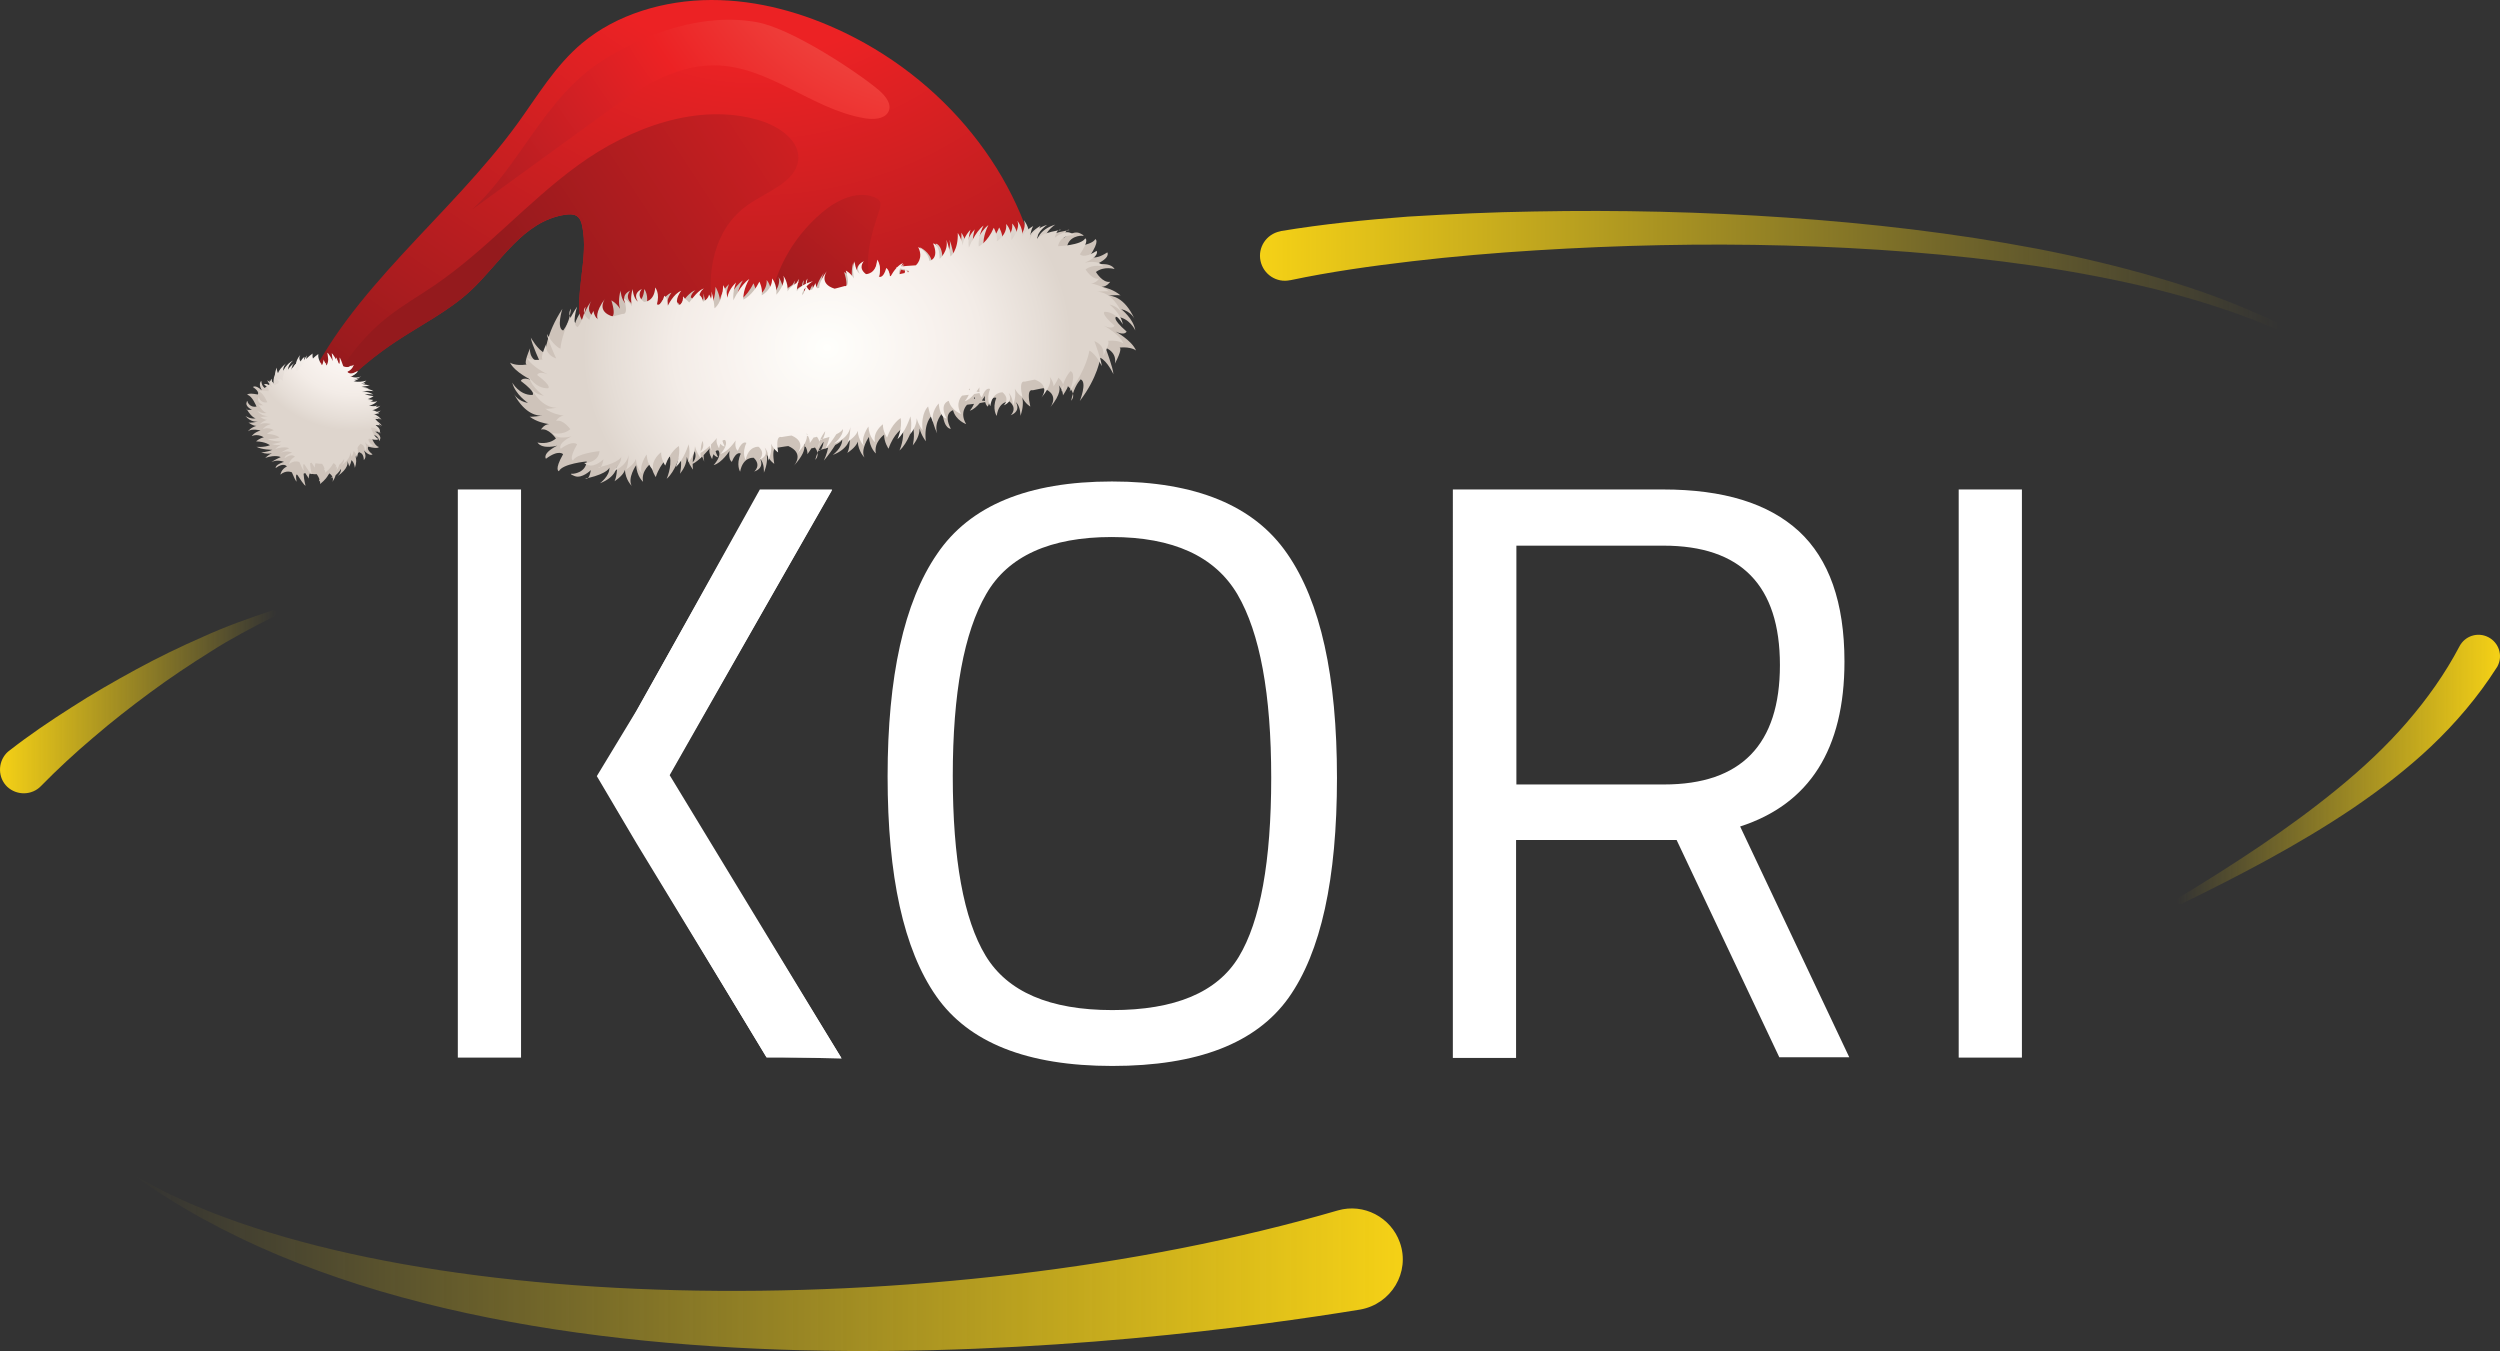 <?xml version="1.0" encoding="UTF-8"?>
<svg id="Calque_2" data-name="Calque 2" xmlns="http://www.w3.org/2000/svg" xmlns:xlink="http://www.w3.org/1999/xlink" viewBox="0 0 700.76 378.69">
  <rect x="0" y="0" width="700.76" height="378.69" fill="#333333" stroke="none"/>
  <defs>
    <style>
      .cls-1 {
        fill: url(#radial-gradient-39);
      }

      .cls-2 {
        fill: url(#linear-gradient-2);
      }

      .cls-3 {
        fill: url(#radial-gradient-7);
      }

      .cls-4 {
        fill: url(#radial-gradient-34);
      }

      .cls-5 {
        fill: url(#radial-gradient-10);
      }

      .cls-6 {
        fill: #fff;
      }

      .cls-7 {
        fill: url(#radial-gradient-31);
      }

      .cls-8 {
        fill: url(#Dégradé_sans_nom_8-2);
      }

      .cls-9 {
        fill: url(#radial-gradient-28);
      }

      .cls-10 {
        fill: url(#radial-gradient-16);
      }

      .cls-11 {
        fill: url(#radial-gradient-20);
      }

      .cls-12 {
        fill: url(#radial-gradient-21);
      }

      .cls-13 {
        fill: url(#radial-gradient-8);
      }

      .cls-14 {
        fill: url(#radial-gradient-5);
      }

      .cls-15 {
        fill: url(#radial-gradient-4);
      }

      .cls-16 {
        fill: url(#radial-gradient-40);
      }

      .cls-17 {
        fill: url(#radial-gradient-32);
      }

      .cls-18 {
        fill: url(#radial-gradient-25);
      }

      .cls-19 {
        fill: url(#radial-gradient-26);
      }

      .cls-20 {
        fill: url(#radial-gradient-22);
      }

      .cls-21 {
        fill: url(#radial-gradient-6);
      }

      .cls-22 {
        fill: url(#radial-gradient-19);
      }

      .cls-23 {
        fill: url(#radial-gradient-12);
      }

      .cls-24 {
        fill: url(#radial-gradient-35);
      }

      .cls-25 {
        fill: url(#radial-gradient);
      }

      .cls-26 {
        fill: url(#radial-gradient-27);
      }

      .cls-27 {
        fill: url(#radial-gradient-13);
      }

      .cls-28 {
        fill: url(#Dégradé_sans_nom_8-3);
      }

      .cls-29 {
        fill: url(#radial-gradient-30);
      }

      .cls-30 {
        fill: url(#radial-gradient-24);
      }

      .cls-31 {
        fill: url(#radial-gradient-15);
      }

      .cls-32 {
        fill: url(#radial-gradient-2);
      }

      .cls-33 {
        fill: url(#radial-gradient-38);
      }

      .cls-34 {
        fill: url(#Dégradé_sans_nom_8);
      }

      .cls-35 {
        fill: url(#radial-gradient-3);
      }

      .cls-36 {
        fill: url(#radial-gradient-17);
      }

      .cls-37 {
        fill: url(#Dégradé_sans_nom_8-4);
      }

      .cls-38 {
        fill: url(#radial-gradient-33);
      }

      .cls-39 {
        fill: url(#radial-gradient-14);
      }

      .cls-40 {
        fill: url(#radial-gradient-37);
      }

      .cls-41 {
        fill: url(#linear-gradient);
      }

      .cls-42 {
        fill: url(#radial-gradient-29);
      }

      .cls-43 {
        fill: url(#radial-gradient-23);
      }

      .cls-44 {
        fill: url(#radial-gradient-36);
      }

      .cls-45 {
        fill: url(#radial-gradient-11);
      }

      .cls-46 {
        fill: url(#radial-gradient-18);
      }

      .cls-47 {
        fill: url(#radial-gradient-9);
      }
    </style>
    <linearGradient id="Dégradé_sans_nom_8" data-name="Dégradé sans nom 8" x1="393.21" y1="-52.01" x2="37.37" y2="-52.01" gradientTransform="translate(0 406)" gradientUnits="userSpaceOnUse">
      <stop offset="0" stop-color="#f5d116"/>
      <stop offset=".91" stop-color="#f5d116" stop-opacity=".09"/>
      <stop offset="1" stop-color="#f5d116" stop-opacity="0"/>
    </linearGradient>
    <linearGradient id="Dégradé_sans_nom_8-2" data-name="Dégradé sans nom 8" x1="353.19" y1="-330.33" x2="638.89" y2="-330.33" xlink:href="#Dégradé_sans_nom_8"/>
    <linearGradient id="Dégradé_sans_nom_8-3" data-name="Dégradé sans nom 8" x1="700.76" y1="-190.33" x2="610.17" y2="-190.33" xlink:href="#Dégradé_sans_nom_8"/>
    <linearGradient id="Dégradé_sans_nom_8-4" data-name="Dégradé sans nom 8" x1="0" y1="-209.29" x2="77.43" y2="-209.29" xlink:href="#Dégradé_sans_nom_8"/>
    <radialGradient id="radial-gradient" cx="140.83" cy="-31.9" fx="140.83" fy="-31.9" r="177.4" gradientTransform="translate(55.32 -66.18) rotate(22.68) scale(1.09 1.02) skewX(-4.86)" gradientUnits="userSpaceOnUse">
      <stop offset=".29" stop-color="#ec2224"/>
      <stop offset="1" stop-color="#941a1d"/>
    </radialGradient>
    <linearGradient id="linear-gradient" x1="253.58" y1="-52.46" x2="219.29" y2="78.89" gradientTransform="translate(53.71 -66.09) rotate(25.2)" gradientUnits="userSpaceOnUse">
      <stop offset=".29" stop-color="#ec2224"/>
      <stop offset="1" stop-color="#941a1d"/>
    </linearGradient>
    <linearGradient id="linear-gradient-2" x1="261.24" y1="-53.22" x2="163.98" y2="104.07" xlink:href="#linear-gradient"/>
    <radialGradient id="radial-gradient-2" cx="-1007.94" cy="873.49" fx="-1007.94" fy="873.49" r="31.5" gradientTransform="translate(-288.99 1395.55) rotate(154.3) scale(1.1 1.02) skewX(4.4)" gradientUnits="userSpaceOnUse">
      <stop offset="0" stop-color="#fffffc"/>
      <stop offset=".36" stop-color="#f8f2ee"/>
      <stop offset=".52" stop-color="#f2ece7"/>
      <stop offset=".74" stop-color="#e4dcd6"/>
      <stop offset="1" stop-color="#cec3ba"/>
    </radialGradient>
    <radialGradient id="radial-gradient-3" cx="-1007.95" cy="873.5" fx="-1007.95" fy="873.5" r="31.5" xlink:href="#radial-gradient-2"/>
    <radialGradient id="radial-gradient-4" cx="-1007.93" cy="873.48" fx="-1007.93" fy="873.48" r="31.51" xlink:href="#radial-gradient-2"/>
    <radialGradient id="radial-gradient-5" cx="-1007.95" cy="873.49" fx="-1007.95" fy="873.49" r="31.5" xlink:href="#radial-gradient-2"/>
    <radialGradient id="radial-gradient-6" cx="-1007.94" cy="873.32" fx="-1007.94" fy="873.32" r="31.57" xlink:href="#radial-gradient-2"/>
    <radialGradient id="radial-gradient-7" cx="-1007.89" cy="873.47" fx="-1007.89" fy="873.47" r="31.5" xlink:href="#radial-gradient-2"/>
    <radialGradient id="radial-gradient-8" cx="-1007.95" cy="873.5" fx="-1007.95" fy="873.5" r="31.5" xlink:href="#radial-gradient-2"/>
    <radialGradient id="radial-gradient-9" cx="-1007.89" cy="873.49" fx="-1007.89" fy="873.49" r="31.49" xlink:href="#radial-gradient-2"/>
    <radialGradient id="radial-gradient-10" cx="219.07" cy="11.09" fx="219.07" fy="11.09" r="38.68" gradientTransform="translate(55.32 -66.18) rotate(22.68) scale(1.09 1.02) skewX(-4.86)" xlink:href="#radial-gradient-2"/>
    <radialGradient id="radial-gradient-11" cx="-1007.94" cy="873.49" fx="-1007.94" fy="873.49" r="31.5" xlink:href="#radial-gradient-2"/>
    <radialGradient id="radial-gradient-12" cx="-1007.94" cy="873.5" fx="-1007.94" fy="873.5" r="31.5" xlink:href="#radial-gradient-2"/>
    <radialGradient id="radial-gradient-13" cx="-1007.95" cy="873.48" fx="-1007.95" fy="873.48" r="31.51" xlink:href="#radial-gradient-2"/>
    <radialGradient id="radial-gradient-14" cx="-1060.22" cy="889.21" fx="-1060.22" fy="889.21" r=".68" gradientTransform="translate(-294.49 1384.82) rotate(154.3) scale(1.1 1) skewX(4.34)" gradientUnits="userSpaceOnUse">
      <stop offset="0" stop-color="#fffffc"/>
      <stop offset=".43" stop-color="#f8f2ee"/>
      <stop offset=".63" stop-color="#f3ece7"/>
      <stop offset=".89" stop-color="#e5ddd6"/>
      <stop offset="1" stop-color="#ded5cd"/>
    </radialGradient>
    <radialGradient id="radial-gradient-15" cx="-1083.14" cy="907.78" fx="-1083.14" fy="907.78" r=".04" xlink:href="#radial-gradient-14"/>
    <radialGradient id="radial-gradient-16" cx="-1054.22" cy="889.21" fx="-1054.22" fy="889.21" r=".02" xlink:href="#radial-gradient-14"/>
    <radialGradient id="radial-gradient-17" cx="-1080.14" cy="929.26" fx="-1080.14" fy="929.26" r=".24" xlink:href="#radial-gradient-14"/>
    <radialGradient id="radial-gradient-18" cx="-1023.39" cy="947.15" fx="-1023.39" fy="947.15" r=".02" xlink:href="#radial-gradient-14"/>
    <radialGradient id="radial-gradient-19" cx="-970.6" cy="967.01" fx="-970.6" fy="967.01" r=".02" xlink:href="#radial-gradient-14"/>
    <radialGradient id="radial-gradient-20" cx="-964.61" cy="966.62" fx="-964.61" fy="966.62" r=".68" xlink:href="#radial-gradient-14"/>
    <radialGradient id="radial-gradient-21" cx="-942.98" cy="946.57" fx="-942.98" fy="946.57" r=".04" xlink:href="#radial-gradient-14"/>
    <radialGradient id="radial-gradient-22" cx="214.23" cy="81.3" fx="214.23" fy="81.3" r="61.49" gradientTransform="translate(55.32 -66.18) rotate(22.68) scale(1.09 1.02) skewX(-4.86)" xlink:href="#radial-gradient-14"/>
    <radialGradient id="radial-gradient-23" cx="-947.4" cy="925.32" fx="-947.4" fy="925.32" r=".24" xlink:href="#radial-gradient-14"/>
    <radialGradient id="radial-gradient-24" cx="-998.77" cy="904.37" fx="-998.77" fy="904.37" r=".68" xlink:href="#radial-gradient-14"/>
    <radialGradient id="radial-gradient-25" cx="-992.77" cy="904.69" fx="-992.77" fy="904.69" r=".02" xlink:href="#radial-gradient-14"/>
    <radialGradient id="radial-gradient-26" cx="103.88" cy="127.64" fx="103.88" fy="127.64" r="29.76" gradientTransform="translate(55.32 -66.18) rotate(22.68) scale(1.09 1.02) skewX(-4.86)" xlink:href="#radial-gradient-2"/>
    <radialGradient id="radial-gradient-27" cx="103.88" cy="127.62" fx="103.88" fy="127.62" r="29.77" gradientTransform="translate(55.32 -66.18) rotate(22.68) scale(1.09 1.02) skewX(-4.86)" xlink:href="#radial-gradient-2"/>
    <radialGradient id="radial-gradient-28" cx="103.88" cy="127.6" fx="103.88" fy="127.6" r="29.79" gradientTransform="translate(55.32 -66.18) rotate(22.68) scale(1.09 1.02) skewX(-4.86)" xlink:href="#radial-gradient-2"/>
    <radialGradient id="radial-gradient-29" cx="103.88" cy="127.63" fx="103.88" fy="127.63" r="29.77" gradientTransform="translate(55.32 -66.18) rotate(22.68) scale(1.09 1.02) skewX(-4.86)" xlink:href="#radial-gradient-2"/>
    <radialGradient id="radial-gradient-30" cx="103.88" cy="127.63" fx="103.88" fy="127.63" r="29.77" gradientTransform="translate(55.32 -66.18) rotate(22.68) scale(1.09 1.02) skewX(-4.86)" xlink:href="#radial-gradient-2"/>
    <radialGradient id="radial-gradient-31" cx="103.88" cy="127.63" fx="103.88" fy="127.63" r="29.77" gradientTransform="translate(55.32 -66.18) rotate(22.68) scale(1.09 1.02) skewX(-4.86)" xlink:href="#radial-gradient-2"/>
    <radialGradient id="radial-gradient-32" cx="103.88" cy="127.63" fx="103.88" fy="127.63" r="29.76" gradientTransform="translate(55.32 -66.18) rotate(22.68) scale(1.09 1.02) skewX(-4.86)" xlink:href="#radial-gradient-2"/>
    <radialGradient id="radial-gradient-33" cx="104.64" cy="127.97" fx="104.64" fy="127.97" r="27.07" gradientTransform="translate(55.32 -66.18) rotate(22.68) scale(1.09 1.02) skewX(-4.86)" xlink:href="#radial-gradient-14"/>
    <radialGradient id="radial-gradient-34" cx="104.64" cy="127.98" fx="104.64" fy="127.98" r="27.06" gradientTransform="translate(55.32 -66.18) rotate(22.68) scale(1.09 1.02) skewX(-4.86)" xlink:href="#radial-gradient-14"/>
    <radialGradient id="radial-gradient-35" cx="104.67" cy="127.95" fx="104.67" fy="127.95" r="27.07" gradientTransform="translate(55.32 -66.18) rotate(22.68) scale(1.09 1.02) skewX(-4.86)" xlink:href="#radial-gradient-14"/>
    <radialGradient id="radial-gradient-36" cx="104.64" cy="127.97" fx="104.64" fy="127.97" r="27.06" gradientTransform="translate(55.32 -66.18) rotate(22.68) scale(1.09 1.02) skewX(-4.86)" xlink:href="#radial-gradient-14"/>
    <radialGradient id="radial-gradient-37" cx="104.64" cy="127.97" fx="104.64" fy="127.97" r="27.07" gradientTransform="translate(55.32 -66.18) rotate(22.68) scale(1.09 1.02) skewX(-4.86)" xlink:href="#radial-gradient-14"/>
    <radialGradient id="radial-gradient-38" cx="104.64" cy="127.97" fx="104.64" fy="127.97" r="27.07" gradientTransform="translate(55.32 -66.18) rotate(22.68) scale(1.09 1.02) skewX(-4.86)" xlink:href="#radial-gradient-14"/>
    <radialGradient id="radial-gradient-39" cx="104.65" cy="127.96" fx="104.65" fy="127.96" r="27.07" gradientTransform="translate(55.32 -66.18) rotate(22.68) scale(1.09 1.02) skewX(-4.86)" xlink:href="#radial-gradient-14"/>
    <radialGradient id="radial-gradient-40" cx="189.07" cy="-46.81" fx="189.07" fy="-46.81" r="204.26" gradientTransform="translate(55.32 -66.18) rotate(22.68) scale(1.09 1.02) skewX(-4.86)" gradientUnits="userSpaceOnUse">
      <stop offset="0" stop-color="#f27263"/>
      <stop offset=".42" stop-color="#ec2224"/>
      <stop offset=".54" stop-color="#d22024"/>
      <stop offset=".75" stop-color="#a71c20"/>
      <stop offset=".86" stop-color="#9b1e1f"/>
      <stop offset="1" stop-color="#86231f"/>
    </radialGradient>
  </defs>
  <g id="Calque_1-2" data-name="Calque 1">
    <g id="Couleur_-_Fond_Blanc" data-name="Couleur - Fond Blanc">
      <g id="Illustration_8" data-name="Illustration 8">
        <polygon class="cls-6" points="187.71 217.28 233.24 137.2 212.99 137.2 172.24 210.44 172.51 226.09 214.88 296.45 235.76 296.45 187.71 217.28"/>
        <rect class="cls-6" x="128.33" y="137.2" width="17.72" height="159.25"/>
        <polygon class="cls-6" points="233.24 137.38 213.17 137.38 178.36 199.28 167.29 217.55 178.45 236.44 214.79 296.18 235.94 296.72 187.35 217.55 233.24 137.38"/>
        <path class="cls-6" d="M374.76,218c0,28.43-4.5,48.94-13.59,61.72-9.09,12.69-25.46,19.07-49.39,19.07s-40.31-6.57-49.39-19.61c-9.09-13.05-13.59-33.56-13.59-61.54s4.59-48.85,13.86-62.35c9.18-13.59,25.55-20.33,49.03-20.33s39.86,6.75,49.12,20.24c9.36,13.5,13.95,34.37,13.95,62.8m-107.69-.45c0,23.3,3.06,40.13,9.18,50.29s17.99,15.29,35.54,15.29,29.42-4.95,35.45-14.93c6.03-9.99,9.09-26.72,9.09-50.2s-3.15-40.58-9.45-51.37c-6.3-10.71-18.08-16.1-35.27-16.1s-29.06,5.31-35.18,16.01c-6.21,10.71-9.36,27.71-9.36,51.01"/>
        <path class="cls-6" d="M424.96,235.54v61h-17.72V137.2h58.93c16.91,0,29.51,3.87,38.06,11.7,8.46,7.83,12.78,19.97,12.78,36.53,0,24.56-9.81,39.95-29.24,46.24l30.59,64.69h-19.61l-28.79-60.91h-44.98v.09Zm41.48-15.65c21.59,0,32.48-11.16,32.48-33.47s-10.89-33.47-32.66-33.47h-41.21v66.94h41.39Z"/>
        <rect class="cls-6" x="549.03" y="137.2" width="17.72" height="159.25"/>
      </g>
      <g>
        <path class="cls-34" d="M37.37,329.29c68.2,40.31,225.46,42.65,337.66,9.99,7.2-2.07,14.85,1.89,17.36,9h0c2.97,8.37-2.43,17.27-11.16,18.8-56.77,9.27-245.53,33.74-343.86-37.79Z"/>
        <path class="cls-8" d="M637.74,92.13c-10.71-4.59-21.86-8.1-33.2-10.98-11.34-2.79-22.76-4.95-34.37-6.66-23.12-3.33-46.42-5.04-69.73-5.67-23.3-.63-46.69-.09-69.91,1.35-11.61,.72-23.21,1.71-34.73,3.06-11.52,1.35-23.03,2.97-34.1,5.31h-.09c-3.78,.81-7.47-1.62-8.28-5.4-.81-3.78,1.62-7.47,5.4-8.28,.09,0,.18,0,.27-.09,11.97-1.98,23.75-3.15,35.63-4.05,11.88-.72,23.66-1.26,35.45-1.44,23.66-.45,47.23,.09,70.72,1.71,23.48,1.62,46.96,4.32,70.18,8.73,11.61,2.25,23.12,4.95,34.37,8.28,11.34,3.33,22.4,7.38,33.02,12.51,.45,.18,.63,.72,.45,1.17s-.63,.63-1.08,.45Z"/>
        <path class="cls-28" d="M610.57,251.74c15.56-9.45,30.86-19.34,44.8-30.77,6.93-5.67,13.5-11.79,19.25-18.44,5.76-6.66,10.8-13.77,14.76-21.32h0c1.53-2.97,5.13-4.14,8.1-2.61,2.97,1.53,4.14,5.13,2.61,8.1-.09,.18-.18,.36-.27,.45-5.22,8.19-11.52,15.56-18.35,22.04-6.84,6.48-14.31,12.15-21.95,17.36-15.38,10.35-31.67,18.8-48.04,26.81-.45,.18-.99,0-1.17-.36-.27-.54-.09-.99,.27-1.26Z"/>
        <path class="cls-37" d="M76.96,172.74c-6.12,3.06-12.15,6.21-17.9,9.9-5.76,3.6-11.43,7.38-16.91,11.43s-10.8,8.19-15.92,12.6c-5.13,4.32-10.17,9-14.67,13.59l-.09,.09c-2.52,2.61-6.75,2.7-9.45,.18-2.61-2.52-2.7-6.75-.18-9.45,.18-.18,.45-.45,.72-.63,5.76-4.5,11.52-8.37,17.45-12.15,5.85-3.78,11.97-7.29,18.08-10.62s12.42-6.39,18.8-9.18c6.3-2.88,12.87-5.22,19.43-7.38,.45-.18,.99,.09,1.08,.54,.09,.45-.09,.9-.45,1.08h0Z"/>
      </g>
      <g>
        <path class="cls-25" d="M290.69,81.77l1.51,.43c-4.1-30.46-25.34-58.48-55.32-72.98C225.37,3.65,212.5-.03,199.36,0c-13.14,.03-26.55,4-36.21,12.1-7.52,6.31-12.39,14.66-18,22.4-18.91,26.1-47.51,46.84-60.2,75.78-1.86,4.24-3.33,9.07-1.33,13.22,6.77-10.77,16.1-20.26,27.17-27.64,7.1-4.73,14.96-8.64,21.1-14.35,8.46-7.86,14.64-19.58,26.61-21.33,1.04-.15,2.19-.2,3.07,.31,1.01,.59,1.39,1.73,1.61,2.79,1.97,9.34-2.47,19.19-.13,28.46,2.45,9.7,12.12,16.87,22.69,19.84,10.57,2.97,21.98,2.41,33.04,1.34,24.66-2.38,50.21-7.66,69.11-22.24,3-2.31,5.81-6.68,2.8-8.91Z"/>
        <path class="cls-41" d="M247.57,87.05c-.19-2.17-1.65-4.04-2.62-6.02-3.36-6.85-.91-14.81,1.51-22.03,.3-.88,.58-1.88,.08-2.68-.33-.52-.93-.84-1.54-1.08-4.95-1.9-10.61,.96-14.56,4.31-8.56,7.24-13.97,17.4-14.86,27.88l1.2-2.23c-.98,4.51,2.38,9.13,6.99,11.04,4.61,1.92,10.1,1.51,14.92-.04,4.56-1.47,9.26-4.83,8.88-9.15Z"/>
        <path class="cls-2" d="M209.63,57.43c5.36-3.76,13.28-6.34,14.1-12.38,.73-5.38-5.12-9.59-10.82-11.31-17.28-5.21-36.52,2.15-50.83,12.53-14.31,10.39-25.7,23.78-40.36,33.76-4.34,2.96-8.95,5.6-13.05,8.83-9.2,7.26-15.18,16.87-19.78,27.16,6.05-7.7,13.46-14.54,21.9-20.16,7.1-4.73,14.96-8.64,21.1-14.35,8.46-7.86,14.64-19.58,26.61-21.33,1.04-.15,2.19-.2,3.07,.31,1.01,.59,1.39,1.73,1.61,2.79,1.97,9.34-2.47,19.19-.13,28.46,2.45,9.7,12.12,16.87,22.69,19.84,7.38,2.07,15.17,2.42,22.97,2.08-2.91-8.74-7.01-17.19-8.77-26.18-2.1-10.75,.04-23.28,9.69-30.05Z"/>
        <g>
          <g>
            <path class="cls-32" d="M300.76,110.35c-.19,.59-.37,1.24-.51,1.97,0,0,.79-.76,.51-1.97Z"/>
            <path class="cls-35" d="M314.07,82.79s.06,.05,.09,.08c0,0,.03-.04-.09-.08Z"/>
            <path class="cls-15" d="M294.32,114.28s-.03,.04-.05,.06c0,0,.02-.02,.05-.06Z"/>
            <path class="cls-14" d="M299.01,64.62c.25-.04,.5-.09,.77-.13,0,0-.33-.28-.77,.13Z"/>
            <path class="cls-21" d="M231.08,76.28s.03-.04,.04-.06c0,0-.02,.02-.04,.06Z"/>
            <path class="cls-3" d="M165.82,84.22s.03-.04,.04-.06c0,0-.02,.02-.04,.06Z"/>
            <path class="cls-13" d="M159.69,88.53c.15-.6,.28-1.26,.37-2,0,0-.73,.8-.37,2Z"/>
            <path class="cls-47" d="M148.44,116.79s-.07-.05-.1-.07c0,0-.02,.04,.1,.07Z"/>
            <path class="cls-5" d="M150.65,124.04c1.42,2.07,5.55,.87,5.55,.87-4.4,2.24-3.17,3.68-3.17,3.68,3.61-2.69,4.81-1.28,4.81-1.28-2.58,4.53-1.18,4.77-1.18,4.77,1.02-2.12,7.78-2.74,7.78-2.74-.26,3.24-3.82,3.46-3.82,3.46,0,0-1.62-.2,.44,.64,2.06,.83,4.56-1.67,4.56-1.67-.22,1.3-.53,1.94-.81,2.24,5.71-1.37,6.01-2.95,6.01-2.95,.13,2.36-2.66,4.41-2.66,4.41,4.49-1.71,4.82-4.63,4.85-5.11-.11,3.74-.78,4.55-.78,4.55,2.08-1.41,2.75-2.52,2.93-3.21,.19,2.86,1.91,4.48,1.91,4.48-1.25-2.17,1.24-5.77,1.24-5.77,.21,3.19,1.95,4.64,1.95,4.64-.68-3.15,2.32-5.28,2.32-5.28-.09,2.04,1.23,3.95,1.23,3.95,1.47-4.36,3.97-5.76,3.97-5.76,.57,2.99-.91,6.25-.91,6.25,2.36-1.98,3.78-6.75,3.78-6.75,.64,2.73-.06,5.33-.06,5.33,1.56-1.89,1.91-3.62,1.93-4.74,.19,.83,.53,1.59,.86,2.21-.07,.04-.12,.07-.12,.07,.04,0,.09-.02,.14-.03,.44,.81,.85,1.33,.85,1.33-.07-.58-.09-1.1-.1-1.6,.87-.43,1.83-1.24,2.67-2.05,.35,.93,.61,1.42,.61,1.42-.19-.64-.24-1.25-.21-1.82,1.01-1.03,1.75-1.95,1.75-1.95-.52,1.25,.64,3.04,.64,3.04,.11-.58,.25-1.02,.4-1.36,.62,.87,1.25,.82,1.25,.82-.33-.63-.54-1.18-.68-1.67,.43-.37,.81-.2,.81-.2,1.06,1.62-1.37,4.11-1.37,4.11,2.27-.55,4.46-3.96,4.46-3.96-.36,2.44,.65,3.05,.65,3.05,1.33-3.26,2.52-2.31,2.52-2.31-1.42,3.09-.19,5.06-.19,5.06,.81-4.28,3.8-3.9,3.8-3.9,2.27,2.15,.14,3.88,.14,3.88,3.15-1.12,1.64-3.59,1.64-3.59,1.27,1.12,1.08,3.89,1.08,3.89,.46-1.1,.7-2.07,.81-2.91,.12-.87,.08-1.58,0-2.16,.85,1.82,2.1,2.59,2.1,2.59-.93-5.41,.91-4.53,.91-4.53,1.7-.3,3.02-.45,3.02-.45,4.45,1.96,1.93,5.09,1.54,5.53,2.57-2.76,3.04-4.49,2.98-5.46,.09,.05,.22,.12,.39,.2,.59,1.22,.45,2.02,.45,2.02,.54-.74,.89-1.27,1.13-1.66,.34-.03,.67-.11,.99-.23,.43,.56,.64,1.06,.71,1.5,.09-.22,.17-.43,.26-.64,.13,.05,.39,.08,.67-.22-.21,.05-.41,.1-.64,.15,.45-1,.91-1.73,1.29-2.25,.1-.09,.15-.14,.15-.14-.22,1.3-.53,1.94-.81,2.24,.78-.19,1.47-.38,2.06-.57-.3,1.69-1.19,3.59-1.19,3.59,1.31-1.54,2.35-3.01,3.19-4.37,1.82-.88,1.95-1.6,1.95-1.6,.13,2.36-2.66,4.41-2.66,4.41,4.49-1.71,4.82-4.63,4.85-5.11-.11,3.74-.78,4.55-.78,4.55,2.08-1.41,2.75-2.52,2.93-3.21,.19,2.86,1.91,4.48,1.91,4.48-1.25-2.17,1.24-5.77,1.24-5.77,.21,3.19,1.95,4.64,1.95,4.64-.68-3.15,2.32-5.28,2.32-5.28-.09,2.04,1.23,3.95,1.23,3.95,1.47-4.36,3.97-5.76,3.97-5.76,.57,2.99-.91,6.25-.91,6.25,2.36-1.98,3.78-6.75,3.78-6.75,.64,2.73-.06,5.33-.06,5.33,1.56-1.89,1.91-3.62,1.93-4.74,.45,1.94,1.74,3.57,1.74,3.57-.6-5.19,1.58-7.07,1.58-7.07,.68,3.15,1.59,4.84,1.59,4.84-.97-3.21,1.52-5.71,1.52-5.71,.44,4.61,2.31,4.45,2.31,4.45-2.31-4.45,.63-5.21,.63-5.21,.75,2.89,3.68,3.9,3.68,3.9-2.01-3.29,.24-5.43,.24-5.43,.09-.01,.16-.02,.25-.03,0,.01,.02,.03,.02,.03,0-.01,0-.02,0-.04,.63-.07,1.2-.14,1.69-.21-.42,1.04-1.19,1.92-1.19,1.92,1.05-.31,2.04-1.24,2.8-2.14,.72-.11,1.2-.2,1.52-.28,.23,.98,.73,1.27,.73,1.27,1.14-3.32,2.39-2.43,2.39-2.43-1.25,3.15,.11,5.05,.11,5.05,.57-4.31,3.57-4.07,3.57-4.07,2.39,2.04,.36,3.87,.36,3.87,3.08-1.26,1.43-3.66,1.43-3.66,1.33,1.06,1.3,3.83,1.3,3.83,.39-1.12,.58-2.1,.64-2.94,.07-.88,0-1.59-.13-2.15,.95,1.78,2.25,2.49,2.25,2.49-1.24-5.35,.65-4.56,.65-4.56,1.69-.38,3-.59,3-.59,4.56,1.75,2.22,4.99,1.86,5.45,3.29-3.93,2.78-5.76,2.42-6.35,1.34,1.69,1.21,2.93,1.21,2.93,1.11-1.71,1.38-2.36,1.39-2.6,.88,.78,1.27,1.49,1.41,2.09,.91-2.81,2.18-4,2.18-4,1.89,.79-.25,6.07-.25,6.07,5.11-6.71,5.75-12.12,5.75-12.12,2,.96,3.67,4.61,3.67,4.61-.04-1.68-2.22-7.43-2.22-7.43,3.5,1.5,2.63,4.48,2.63,4.48,1.86-3.59,1.66-4.39,1.32-4.52,3.26-.3,4.61,.82,4.61,.82-1.19-2.83-5.74-5.31-5.74-5.31,2.65,1.27,3.1,0,3.1,0-4.4-3.83-2.9-4.13-2.9-4.13,3.66,.15,5.34,3.81,5.34,3.81-.54-3.36-3.97-5.96-3.97-5.96,2.73,.6,3.72,2.68,3.72,2.68-2.78-6.07-6.33-6.5-7.46-6.46,2.56-.21,3.34-.14,3.57-.07-1.8-1.55-4.13-2.19-5.27-2.42,1.42,.02,2.37-1.39,2.37-1.39-2.15,.4-4-2.75-4-2.75,2.3-1.75,5.23-.82,5.23-.82-1.27-2.15-5.47-1.2-5.47-1.2,4.56-1.98,3.43-3.48,3.43-3.48-3.8,2.47-4.89,.99-4.89,.99,2.91-4.37,1.53-4.7,1.53-4.7-1.17,2.06-7.96,2.27-7.96,2.27,.5-3.22,4.06-3.23,4.06-3.23,0,0,1.6,.29-.39-.67-1.99-.95-4.67,1.4-4.67,1.4,.32-1.29,.67-1.9,.97-2.19-5.8,1.03-6.21,2.59-6.21,2.59,.04-2.36,2.98-4.25,2.98-4.25-4.6,1.44-5.15,4.33-5.21,4.82,.39-3.73,1.11-4.5,1.11-4.5-2.18,1.29-2.93,2.35-3.16,3.03,.02-2.87-1.57-4.59-1.57-4.59,1.08,2.25-1.66,5.69-1.66,5.69,.03-3.2-1.6-4.75-1.6-4.75,.44,3.19-2.71,5.13-2.71,5.13,.24-2.03-.93-4.02-.93-4.02-1.79,4.26-4.39,5.51-4.39,5.51-.34-3.02,1.37-6.18,1.37-6.18-2.49,1.84-4.27,6.51-4.27,6.51-.44-2.77,.45-5.32,.45-5.32-1.7,1.8-2.17,3.5-2.28,4.62-.3-1.96-1.47-3.67-1.47-3.67,.21,5.22-2.1,6.96-2.1,6.96-.44-3.19-1.23-4.93-1.23-4.93,.73,3.27-1.94,5.61-1.94,5.61-.1-4.63-1.97-4.58-1.97-4.58,1.97,4.58-1.01,5.17-1.01,5.17-.53-2.93-3.38-4.12-3.38-4.12,1.76,3.41-.64,5.41-.64,5.41-2.17,.12-3.53,.23-4.38,.33,.31-.59,.63-1.01,.63-1.01-.61,.22-1.17,.65-1.68,1.17-.5,.11-.36,.18-.36,.18,.06,0,.11,.02,.16,.03-.77,.84-1.38,1.83-1.72,2.44-.11,.03-.22,.06-.33,.09-.11-2.01-1.02-2.46-1.02-2.46-.9,3.38-2.2,2.56-2.2,2.56,1.01-3.21-.48-5.03-.48-5.03-.25,4.33-3.27,4.27-3.27,4.27-2.54-1.89-.65-3.84-.65-3.84-2.98,1.44-1.15,3.74-1.15,3.74-1.41-.97-1.58-3.74-1.58-3.74-.31,1.14-.42,2.13-.43,2.97,0,.88,.12,1.58,.29,2.14-1.08-1.71-2.43-2.35-2.43-2.35,1.63,5.26-.31,4.59-.31,4.59-1.65,.48-2.95,.76-2.95,.76-4.69-1.47-2.58-4.85-2.26-5.32-1.76,2.42-2.26,4.03-2.29,5.06-.21,.04-.41,.07-.6,.11-.5-.93-.48-1.55-.48-1.55-.48,.87-.78,1.47-.95,1.88-.31,.09-.59,.18-.85,.26-.43-.43-.7-.83-.86-1.2,.88-.93,1.88-1.5,1.88-1.5-.7,.18-1.31,.41-1.84,.65,.09-.44,.17-.91,.23-1.41,0,0-.55,.6-.47,1.53-1.36,.67-2.19,1.49-2.69,2.2,.04-.81,.2-1.68,.36-2.37,.18-.35,.29-.47,.29-.47-.07,.04-.14,.08-.21,.12,.14-.57,.27-.96,.27-.96-.28,.42-.54,.84-.78,1.25-1.71,1.01-2.36,1.88-2.6,2.48,.19-2.87-1.3-4.66-1.3-4.66,.95,2.3-1.99,5.61-1.99,5.61,.21-3.2-1.32-4.82-1.32-4.82,.26,3.21-3,5-3,5,.35-2.02-.7-4.06-.7-4.06-2.03,4.18-4.7,5.31-4.7,5.31-.17-3.04,1.73-6.12,1.73-6.12-2.6,1.72-4.64,6.31-4.64,6.31-.28-2.79,.76-5.29,.76-5.29-1.8,1.72-2.37,3.39-2.54,4.51-.19-1.97-1.25-3.74-1.25-3.74-.09,5.22-2.5,6.86-2.5,6.86-.26-3.21-.94-4.98-.94-4.98,.13,.79,.06,1.52-.11,2.17-.16-.75-.58-1.28-.58-1.28-.2,1.12-1.12,1.79-1.74,2.13-.25-1.22-.71-1.75-1.07-1.98,.24-1.26,1.31-1.96,1.31-1.96-1.46,.36-3.31,2.72-4.32,4.16-.45-.54-.94-.93-1.31-1.18-.24-.4-.46-.66-.46-.66,0,.13-.02,.24-.03,.36-.06-.03-.1-.05-.1-.05,.03,.08,.06,.15,.09,.22-.3,2.4-1.4,2.05-1.4,2.05-1.27-1.5,.82-4.22,.82-4.22-2.19,.78-3.91,4.4-3.91,4.4,.04-2.46-1.04-2.95-1.04-2.95-.9,3.38-2.2,2.56-2.2,2.56,1.01-3.21-.48-5.03-.48-5.03-.25,4.33-3.27,4.27-3.27,4.27-2.54-1.89-.65-3.84-.65-3.84-2.98,1.44-1.15,3.74-1.15,3.74-1.41-.97-1.58-3.74-1.58-3.74-.31,1.14-.42,2.13-.43,2.97,0,.88,.12,1.58,.29,2.14-1.08-1.71-2.43-2.35-2.43-2.35,1.63,5.26-.31,4.59-.31,4.59-1.65,.48-2.95,.76-2.95,.76-4.69-1.47-2.58-4.85-2.26-5.32-3,4.12-2.35,5.91-1.95,6.47-1.46-1.6-1.42-2.85-1.42-2.85-.98,1.77-1.2,2.44-1.2,2.68-.93-.73-1.38-1.41-1.56-2-.7,2.85-1.88,4.11-1.88,4.11-1.95-.67-.2-6.07-.2-6.07-4.61,7-4.84,12.43-4.84,12.43-2.06-.84-4.01-4.38-4.01-4.38,.16,1.67,2.77,7.27,2.77,7.27-3.61-1.29-2.96-4.31-2.96-4.31-1.59,3.69-1.33,4.47-.98,4.59-3.24,.49-4.67-.54-4.67-.54,1.39,2.75,6.13,4.95,6.13,4.95-2.74-1.11-3.09,.19-3.09,.19,4.68,3.56,3.21,3.94,3.21,3.94-3.67,.07-5.61-3.48-5.61-3.48,.79,3.31,4.41,5.71,4.41,5.71-2.77-.44-3.91-2.45-3.91-2.45,3.22,5.88,6.8,6.1,7.93,6-2.54,.36-3.33,.34-3.56,.29,1.91,1.44,4.28,1.93,5.44,2.09-1.42,.07-2.27,1.53-2.27,1.53,2.12-.53,4.2,2.5,4.2,2.5-2.17,1.89-5.17,1.13-5.17,1.13Zm43.52,5.58c.03-1.36,.26-2.41,.55-3.18,.57,1.51,.03,2.56-.55,3.18Zm31.28-4.77c-.04-.23-.11-.4-.17-.52,.12,.18,.24,.35,.34,.51-.06,0-.12,0-.17,0Zm47.74-13.51c.07,.17,.1,.34,.12,.52-.49-.21-.33-.4-.12-.52Zm2.92,1.03c-.33-.03-.62-.07-.89-.1,.53-.72,.86-1.3,.86-1.3-.05,.57-.03,1.02,.03,1.4Zm-21.34-35.56c-.16-.33-.34-.61-.48-.8,1.38,.41,.8,.7,.48,.8Zm-2.21-1.19c.63,.11,1.12,.22,1.49,.32-.04,.42-.09,.77-.17,1.06-.6,.12-1.17,.24-1.66,.34-.06-.57,.11-1.18,.33-1.72Zm-27.75,5.48c-.21,.73-.44,1.34-.67,1.84-.36,.3-.43,.5-.43,.5,.07-.89,.54-1.69,1.11-2.34Z"/>
            <path class="cls-45" d="M164.82,134.01c-.25,.06-.49,.12-.76,.18,0,0,.36,.26,.76-.18Z"/>
            <path class="cls-23" d="M228.52,128.88s.83-.72,.63-1.95c-.22,.58-.44,1.22-.63,1.95Z"/>
            <path class="cls-27" d="M222.5,130.56s-.03,.04-.05,.06c0,0,.02-.02,.05-.06Z"/>
          </g>
          <g>
            <path class="cls-39" d="M298.04,107.84c-.19,.56-.36,1.17-.5,1.87,0,0,.76-.72,.5-1.87Z"/>
            <path class="cls-31" d="M310.88,81.72s.06,.05,.09,.07c0,0,.03-.04-.09-.07Z"/>
            <path class="cls-10" d="M291.89,111.59s-.03,.04-.05,.06c0,0,.02-.02,.05-.06Z"/>
            <path class="cls-36" d="M296.64,64.6c.24-.04,.47-.09,.73-.13,0,0-.32-.26-.73,.13Z"/>
            <path class="cls-46" d="M231.85,75.95s.03-.04,.04-.06c0,0-.02,.02-.04,.06Z"/>
            <path class="cls-22" d="M169.63,83.77s.03-.04,.04-.06c0,0-.02,.02-.04,.06Z"/>
            <path class="cls-11" d="M163.76,87.88c.14-.56,.27-1.19,.36-1.89,0,0-.7,.76-.36,1.89Z"/>
            <path class="cls-12" d="M152.88,114.66s-.06-.04-.09-.07c0,0-.02,.04,.09,.07Z"/>
            <path class="cls-20" d="M154.94,121.51c1.34,1.95,5.28,.79,5.28,.79-4.21,2.14-3.04,3.49-3.04,3.49,3.45-2.56,4.59-1.24,4.59-1.24-2.49,4.3-1.15,4.52-1.15,4.52,.98-2.01,7.43-2.62,7.43-2.62-.26,3.06-3.66,3.29-3.66,3.29,0,0-1.54-.18,.42,.6,1.96,.77,4.35-1.6,4.35-1.6-.22,1.23-.51,1.84-.78,2.12,5.45-1.33,5.74-2.82,5.74-2.82,.11,2.23-2.56,4.18-2.56,4.18,4.29-1.64,4.62-4.4,4.65-4.86-.13,3.54-.77,4.31-.77,4.31,1.99-1.35,2.63-2.39,2.81-3.05,.16,2.71,1.79,4.23,1.79,4.23-1.18-2.05,1.21-5.46,1.21-5.46,.18,3.02,1.83,4.38,1.83,4.38-.63-2.98,2.24-5,2.24-5-.09,1.93,1.15,3.73,1.15,3.73,1.43-4.13,3.82-5.47,3.82-5.47,.52,2.83-.91,5.91-.91,5.91,2.26-1.88,3.64-6.4,3.64-6.4,.6,2.58-.09,5.04-.09,5.04,1.5-1.8,1.84-3.43,1.87-4.49,.18,.78,.5,1.5,.81,2.08-.07,.04-.11,.06-.11,.06,.04,0,.09-.02,.13-.03,.41,.76,.8,1.26,.8,1.26-.06-.54-.08-1.04-.08-1.51,.83-.41,1.75-1.18,2.55-1.95,.32,.88,.57,1.34,.57,1.34-.18-.61-.23-1.18-.19-1.72,.97-.98,1.68-1.85,1.68-1.85-.5,1.19,.59,2.88,.59,2.88,.11-.55,.25-.96,.39-1.29,.58,.82,1.19,.77,1.19,.77-.31-.6-.51-1.11-.64-1.58,.41-.35,.77-.2,.77-.2,1,1.53-1.33,3.89-1.33,3.89,2.17-.53,4.27-3.77,4.27-3.77-.36,2.31,.6,2.88,.6,2.88,1.29-3.09,2.42-2.2,2.42-2.2-1.38,2.93-.21,4.78-.21,4.78,.8-4.05,3.64-3.7,3.64-3.7,2.15,2.02,.11,3.67,.11,3.67,3.01-1.07,1.58-3.41,1.58-3.41,1.2,1.05,1,3.67,1,3.67,.44-1.05,.68-1.96,.79-2.75,.12-.83,.09-1.5,0-2.04,.8,1.72,1.98,2.44,1.98,2.44-.85-5.11,.89-4.29,.89-4.29,1.63-.29,2.88-.44,2.88-.44,4.23,1.83,1.81,4.8,1.43,5.22,2.47-2.63,2.92-4.26,2.87-5.18,.08,.05,.2,.11,.37,.19,.55,1.15,.42,1.9,.42,1.9,.51-.7,.86-1.2,1.08-1.57,.32-.03,.64-.11,.94-.22,.4,.53,.6,1,.67,1.42,.08-.21,.17-.41,.25-.6,.12,.05,.37,.08,.64-.21-.2,.05-.4,.1-.61,.14,.43-.95,.88-1.64,1.24-2.13,.09-.08,.15-.14,.15-.14-.22,1.23-.51,1.84-.78,2.12,.75-.18,1.4-.37,1.96-.55-.29,1.6-1.16,3.4-1.16,3.4,1.25-1.46,2.26-2.86,3.07-4.15,1.74-.84,1.87-1.52,1.87-1.52,.11,2.23-2.56,4.18-2.56,4.18,4.29-1.64,4.62-4.4,4.65-4.86-.13,3.54-.77,4.31-.77,4.31,1.99-1.35,2.63-2.39,2.81-3.05,.16,2.71,1.79,4.23,1.79,4.23-1.18-2.05,1.21-5.46,1.21-5.46,.18,3.02,1.83,4.38,1.83,4.38-.63-2.98,2.24-5,2.24-5-.09,1.93,1.15,3.73,1.15,3.73,1.43-4.13,3.82-5.47,3.82-5.47,.52,2.83-.91,5.91-.91,5.91,2.26-1.88,3.64-6.4,3.64-6.4,.6,2.58-.09,5.04-.09,5.04,1.5-1.8,1.84-3.43,1.87-4.49,.42,1.83,1.63,3.37,1.63,3.37-.54-4.9,1.55-6.69,1.55-6.69,.63,2.98,1.49,4.57,1.49,4.57-.9-3.03,1.49-5.41,1.49-5.41,.4,4.36,2.18,4.2,2.18,4.2-2.18-4.2,.63-4.93,.63-4.93,.7,2.73,3.48,3.68,3.48,3.68-1.9-3.1,.26-5.14,.26-5.14,.09-.01,.16-.02,.24-.03,0,0,.02,.03,.02,.03,0-.01,0-.02,0-.04,.6-.07,1.14-.14,1.61-.2-.41,.99-1.14,1.82-1.14,1.82,1-.29,1.95-1.18,2.68-2.04,.68-.11,1.14-.2,1.45-.27,.22,.93,.69,1.19,.69,1.19,1.11-3.14,2.29-2.31,2.29-2.31-1.2,2.98,.07,4.78,.07,4.78,.56-4.08,3.43-3.86,3.43-3.86,2.27,1.92,.32,3.66,.32,3.66,2.94-1.21,1.38-3.47,1.38-3.47,1.26,.99,1.22,3.62,1.22,3.62,.38-1.06,.56-1.99,.63-2.78,.07-.83,0-1.5-.11-2.04,.89,1.67,2.13,2.34,2.13,2.34-1.15-5.06,.64-4.32,.64-4.32,1.61-.37,2.86-.57,2.86-.57,4.34,1.63,2.09,4.71,1.74,5.15,3.16-3.73,2.68-5.46,2.35-6.01,1.26,1.59,1.13,2.77,1.13,2.77,1.07-1.63,1.32-2.24,1.34-2.47,.83,.74,1.2,1.4,1.33,1.97,.89-2.66,2.1-3.79,2.1-3.79,1.8,.73-.28,5.74-.28,5.74,4.91-6.37,5.55-11.49,5.55-11.49,1.9,.9,3.47,4.34,3.47,4.34-.03-1.59-2.07-7.02-2.07-7.02,3.33,1.4,2.48,4.22,2.48,4.22,1.79-3.4,1.61-4.16,1.28-4.28,3.11-.3,4.39,.75,4.39,.75-1.11-2.67-5.44-4.99-5.44-4.99,2.52,1.19,2.95-.02,2.95-.02-4.17-3.6-2.74-3.89-2.74-3.89,3.49,.12,5.06,3.58,5.06,3.58-.49-3.17-3.75-5.62-3.75-5.62,2.6,.55,3.53,2.51,3.53,2.51-2.61-5.73-5.99-6.11-7.07-6.08,2.44-.21,3.19-.15,3.4-.09-1.71-1.46-3.92-2.05-5.01-2.26,1.35,0,2.27-1.32,2.27-1.32-2.05,.39-3.8-2.58-3.8-2.58,2.2-1.67,4.99-.8,4.99-.8-1.19-2.03-5.2-1.1-5.2-1.1,4.35-1.89,3.29-3.31,3.29-3.31-3.63,2.35-4.67,.96-4.67,.96,2.8-4.15,1.48-4.45,1.48-4.45-1.13,1.95-7.6,2.18-7.6,2.18,.49-3.04,3.89-3.08,3.89-3.08,0,0,1.52,.27-.37-.63-1.89-.89-4.45,1.35-4.45,1.35,.31-1.22,.65-1.8,.94-2.08-5.53,1-5.93,2.48-5.93,2.48,.05-2.23,2.87-4.03,2.87-4.03-4.39,1.38-4.93,4.12-4.99,4.58,.39-3.53,1.09-4.26,1.09-4.26-2.09,1.23-2.8,2.23-3.02,2.88,.04-2.71-1.47-4.33-1.47-4.33,1.02,2.12-1.62,5.39-1.62,5.39,.04-3.03-1.5-4.49-1.5-4.49,.4,3.01-2.61,4.86-2.61,4.86,.24-1.92-.86-3.8-.86-3.8-1.73,4.04-4.21,5.24-4.21,5.24-.31-2.86,1.35-5.86,1.35-5.86-2.39,1.75-4.11,6.18-4.11,6.18-.4-2.61,.46-5.03,.46-5.03-1.63,1.71-2.09,3.32-2.2,4.38-.28-1.85-1.38-3.46-1.38-3.46,.17,4.93-2.05,6.6-2.05,6.6-.4-3.01-1.14-4.66-1.14-4.66,.67,3.08-1.88,5.32-1.88,5.32-.07-4.38-1.85-4.32-1.85-4.32,1.85,4.32-1,4.89-1,4.89-.49-2.77-3.19-3.88-3.19-3.88,1.66,3.21-.64,5.12-.64,5.12-2.07,.12-3.36,.23-4.18,.33,.3-.56,.61-.96,.61-.96-.58,.21-1.12,.62-1.61,1.11-.48,.11-.35,.17-.35,.17,.06,0,.1,.02,.16,.02-.74,.8-1.33,1.74-1.65,2.32-.11,.03-.21,.06-.31,.08-.09-1.9-.96-2.32-.96-2.32-.87,3.2-2.11,2.43-2.11,2.43,.98-3.04-.43-4.76-.43-4.76-.26,4.1-3.14,4.05-3.14,4.05-2.41-1.78-.59-3.63-.59-3.63-2.85,1.38-1.12,3.54-1.12,3.54-1.34-.92-1.49-3.53-1.49-3.53-.3,1.08-.41,2.02-.42,2.81,0,.83,.11,1.49,.26,2.02-1.02-1.61-2.3-2.21-2.3-2.21,1.52,4.97-.32,4.34-.32,4.34-1.58,.46-2.81,.74-2.81,.74-4.46-1.37-2.43-4.57-2.12-5.02-1.69,2.29-2.18,3.82-2.21,4.8-.2,.04-.39,.07-.57,.11-.47-.87-.45-1.46-.45-1.46-.46,.83-.75,1.39-.92,1.79-.3,.08-.57,.17-.81,.25-.41-.4-.66-.78-.81-1.13,.85-.88,1.8-1.43,1.8-1.43-.67,.18-1.25,.39-1.76,.62,.09-.42,.17-.86,.23-1.34,0,0-.53,.57-.45,1.45-1.3,.64-2.1,1.42-2.57,2.09,.04-.77,.2-1.59,.35-2.25,.17-.33,.28-.44,.28-.44-.07,.04-.13,.07-.2,.11,.14-.54,.26-.91,.26-.91-.27,.4-.52,.79-.75,1.18-1.63,.97-2.26,1.79-2.49,2.36,.2-2.71-1.21-4.4-1.21-4.4,.89,2.17-1.93,5.31-1.93,5.31,.22-3.03-1.23-4.56-1.23-4.56,.23,3.03-2.89,4.74-2.89,4.74,.35-1.91-.64-3.84-.64-3.84-1.96,3.96-4.51,5.04-4.51,5.04-.14-2.87,1.68-5.79,1.68-5.79-2.48,1.64-4.46,5.99-4.46,5.99-.25-2.63,.75-5.01,.75-5.01-1.72,1.63-2.28,3.22-2.45,4.28-.17-1.87-1.17-3.53-1.17-3.53-.12,4.94-2.42,6.5-2.42,6.5-.22-3.03-.87-4.71-.87-4.71,.12,.75,.05,1.44-.12,2.05-.15-.71-.55-1.21-.55-1.21-.2,1.06-1.08,1.7-1.67,2.02-.23-1.15-.67-1.65-1-1.87,.23-1.19,1.26-1.86,1.26-1.86-1.39,.35-3.17,2.59-4.14,3.95-.43-.51-.89-.87-1.24-1.11-.23-.37-.43-.63-.43-.63,0,.12-.02,.23-.03,.34-.06-.03-.1-.05-.1-.05,.03,.07,.05,.14,.08,.21-.3,2.27-1.35,1.95-1.35,1.95-1.2-1.41,.81-3.99,.81-3.99-2.09,.75-3.75,4.18-3.75,4.18,.05-2.32-.98-2.79-.98-2.79-.87,3.2-2.11,2.43-2.11,2.43,.98-3.04-.43-4.76-.43-4.76-.26,4.1-3.14,4.05-3.14,4.05-2.41-1.78-.59-3.63-.59-3.63-2.85,1.38-1.12,3.54-1.12,3.54-1.34-.92-1.49-3.53-1.49-3.53-.3,1.08-.41,2.02-.42,2.81,0,.83,.11,1.49,.26,2.02-1.02-1.61-2.3-2.21-2.3-2.21,1.52,4.97-.32,4.34-.32,4.34-1.58,.46-2.81,.74-2.81,.74-4.46-1.37-2.43-4.57-2.12-5.02-2.88,3.91-2.27,5.6-1.9,6.13-1.38-1.51-1.34-2.69-1.34-2.69-.95,1.68-1.16,2.31-1.16,2.54-.88-.68-1.31-1.33-1.48-1.88-.69,2.7-1.81,3.9-1.81,3.9-1.85-.63-.15-5.74-.15-5.74-4.43,6.64-4.68,11.78-4.68,11.78-1.96-.78-3.79-4.12-3.79-4.12,.15,1.58,2.6,6.87,2.6,6.87-3.43-1.2-2.79-4.06-2.79-4.06-1.54,3.5-1.29,4.24-.96,4.34-3.09,.48-4.44-.49-4.44-.49,1.31,2.6,5.81,4.65,5.81,4.65-2.61-1.04-2.95,.2-2.95,.2,4.43,3.34,3.03,3.72,3.03,3.72-3.5,.08-5.33-3.27-5.33-3.27,.73,3.13,4.17,5.37,4.17,5.37-2.64-.4-3.71-2.3-3.71-2.3,3.03,5.55,6.44,5.73,7.52,5.64-2.42,.36-3.17,.34-3.39,.29,1.82,1.35,4.07,1.81,5.17,1.95-1.35,.07-2.17,1.45-2.17,1.45,2.02-.51,3.99,2.34,3.99,2.34-2.08,1.79-4.93,1.1-4.93,1.1Zm41.43,5.07c.04-1.29,.27-2.28,.55-3.01,.53,1.42,0,2.42-.55,3.01Zm29.84-4.66c-.04-.21-.1-.38-.16-.49,.12,.17,.23,.33,.32,.48-.06,0-.11,0-.16,0Zm45.56-13c.06,.16,.1,.32,.11,.49-.47-.2-.32-.38-.11-.49Zm2.78,.96c-.31-.03-.59-.06-.84-.09,.51-.69,.83-1.23,.83-1.23-.05,.53-.03,.96,.02,1.32Zm-20.13-33.52c-.15-.31-.32-.57-.45-.76,1.31,.38,.75,.66,.45,.76Zm-2.1-1.11c.6,.1,1.07,.2,1.42,.29-.04,.4-.09,.73-.17,1-.58,.12-1.11,.23-1.58,.33-.05-.54,.11-1.12,.33-1.63Zm-26.47,5.32c-.2,.69-.43,1.27-.65,1.75-.35,.28-.42,.48-.42,.48,.07-.84,.53-1.6,1.07-2.22Z"/>
            <path class="cls-43" d="M168.38,130.87c-.24,.06-.47,.12-.72,.17,0,0,.34,.24,.72-.17Z"/>
            <path class="cls-30" d="M229.11,125.71s.8-.69,.61-1.84c-.22,.55-.43,1.16-.61,1.84Z"/>
            <path class="cls-18" d="M223.36,127.33s-.03,.04-.05,.05c0,0,.02-.02,.05-.05Z"/>
          </g>
        </g>
        <g>
          <g>
            <path class="cls-19" d="M69.22,114.83c-.07-.11-.13-.21-.2-.33,0,0-.11,.2,.2,.33Z"/>
            <path class="cls-26" d="M86.49,134.35s.07,0,.02-.15c0,.05-.01,.1-.02,.15Z"/>
            <path class="cls-9" d="M97.83,130.86s.03,0,.03-.06c-.01,.02-.02,.04-.03,.06Z"/>
            <path class="cls-42" d="M81.96,102.8s-.28-.06-.05,.25c.02-.08,.03-.16,.05-.25Z"/>
            <path class="cls-29" d="M104.45,127.38c-1.93-1.44-1.21-2.17-1.21-2.17,2.93,.76,2.94,.06,2.94,.06-1.36-.27-2.35-3.44-2.35-3.44,1.95-.21,2.41,1.46,2.41,1.46,0,0,.03,.8,.34-.28,.3-1.07-1.42-2.01-1.42-2.01,.79-.03,1.2,.05,1.4,.15-1.34-2.59-2.31-2.57-2.31-2.57,1.39-.31,2.87,.82,2.87,.82-1.29-1.77-2.85-1.83-3.36-1.8,2.13-.31,2.65-.08,2.65-.08-1.04-.85-1.75-1.05-2.18-1.07,1.68-.39,2.49-1.38,2.49-1.38-1.14,.8-3.39,.06-3.53,.01,1.88-.44,2.57-1.42,2.57-1.42-1.81,.66-3.35-.56-3.35-.56,1.22-.17,2.24-1,2.24-1-2.72-.24-3.78-1.3-3.78-1.3,1.72-.58,3.79-.21,3.79-.21-1.35-.89-4.17-1.09-4.35-1.11,1.56-.59,3.16-.53,3.16-.53-1.27-.55-2.32-.53-2.99-.42,1.11-.42,1.96-1.21,1.96-1.21-3.03,.83-4.34-.02-4.34-.02,1.81-.65,2.72-1.27,2.72-1.27-1.82,.8-3.53-.13-3.53-.13,2.7-.7,2.43-1.58,2.43-1.58-2.43,1.58-3.15,.25-3.15,.25,1.65-.66,1.98-2.17,1.98-2.17-1.77,1.3-3.25,.45-3.25,.45-1.03-3-1.13-2.64-1.13-2.64,.23,2.83-.43,1.71-.43,1.71-1.81-3.32-1.99-3.04-1.99-3.04,.48,2.77,.24,4.21,.24,4.21-.94-1.47-1.21-2.05-1.26-2.28-.61,3.32-1.63,2.17-1.63,2.17-.03-.03-.05-.06-.07-.09,.57-.63,1.2-1.12,1.2-1.12-.33,.1-.88,.4-1.48,.76-.11-.15-.21-.3-.3-.44h0c-1.18-1.87-.81-3-.81-3-1.25,.88-1.94,1.65-2.33,2.18-.16-.82,.07-1.28,.07-1.28-.46,.33-.84,.82-1.15,1.33-.61-.92-.16-1.69-.03-1.89-.86,1.02-1.2,1.96-1.29,2.74-.09-.03-.16-.03-.16-.03-.25,.46-.47,.81-.67,1.1-.08-.09-.15-.16-.19-.22-.05,.25-.1,.48-.17,.69-.67,.81-.88,.48-.88,.48-.51-1.72,1.33-3.13,1.33-3.13-1.84,.83-2.78,2.87-2.78,2.87-.08-1.14,.62-1.9,.86-2.12-1.39,1.09-2.05,2.04-2.34,2.8-.31-.69-.33-1.46-.33-1.56-.32,.73-.47,1.37-.51,1.93-.45,1.01-.44,2.05-.39,2.57-.22-.66-1.18-.86-1.18-.86,.08,.13,.12,.27,.12,.42-.39-.28-.66-.55-.66-.55,.08,.42,.31,.77,.59,1.06-.07,.19-.17,.39-.28,.56-.47,.1-.84,.34-1.1,.57-.96-.8-.91-2.01-.91-2.01-1.04,.96,.19,2.73,.19,2.73-1.87-1.76-2.55-.98-2.55-.98,2.03,1.33,1.36,2.09,1.36,2.09-2.98-.58-2.94,.11-2.94,.11,1.37,.19,2.59,3.29,2.59,3.29-1.93,.33-2.51-1.32-2.51-1.32,0,0-.09-.79-.32,.3-.22,1.09,1.55,1.92,1.55,1.92-.79,.07-1.2,.02-1.41-.07,1.41,2.31,2.34,2.42,2.47,2.43-1.36,.38-2.9-.65-2.9-.65,1.48,1.78,3.13,1.65,3.55,1.59-2.16,.45-2.7,.26-2.7,.26,1.09,.79,1.82,.95,2.25,.93-1.66,.49-2.38,1.52-2.38,1.52,1.08-.86,3.38-.26,3.52-.22-1.83,.54-2.46,1.56-2.46,1.56,1.76-.76,3.38,.36,3.38,.36-1.21,.24-2.16,1.13-2.16,1.13,2.74,.09,3.88,1.08,3.88,1.08-1.68,.68-3.77,.44-3.77,.44,1.45,.84,4.43,.85,4.43,.85-1.52,.68-3.13,.71-3.13,.71,1.31,.48,2.36,.4,3.02,.25-1.08,.48-1.87,1.31-1.87,1.31,2.96-1,4.34-.23,4.34-.23-1.76,.76-2.63,1.42-2.63,1.42,1.76-.9,3.54-.07,3.54-.07-.08,.03-.17,.06-.24,.09-.17,0-.28-.02-.28-.02,.06,.02,.11,.03,.17,.05-2.26,.81-1.96,1.59-1.96,1.59,2.31-1.71,3.13-.43,3.13-.43-1.6,.75-1.82,2.28-1.82,2.28,1.67-1.41,3.21-.64,3.21-.64,1.24,2.93,1.32,2.57,1.32,2.57-.44-2.81,.3-1.74,.3-1.74,2.05,3.21,2.21,2.91,2.21,2.91-.38-1.53-.51-2.66-.54-3.35,.14-.06,.29-.13,.45-.2,.68,.95,.9,1.38,.96,1.57,.06-.59,.16-1.05,.25-1.39,1.06,.16,1.69,.19,2.04,.15,.37,.53,.6,1.01,.74,1.4-.04,.44-.18,.68-.18,.68,.11-.07,.21-.15,.31-.23,.13,.58,.05,.92,.05,.92,1.5-1.2,2.12-2.18,2.37-2.69,.03,0,.04,0,.04,0,.07-.12,.15-.22,.22-.32,.43,.33,.69,.65,.83,.96-.3,.3-.55,.46-.55,.46,.22-.08,.42-.18,.62-.29,.21,.63-.03,1.14-.12,1.31,.5-.68,.79-1.32,.94-1.89,.94-.79,1.48-1.72,1.54-1.82,0,1.37-1.09,2.12-1.09,2.12,3.2-2.16,3-3.89,2.83-4.42,.45,1.16,.51,1.55,.5,1.67,.38-.61,.57-1.25,.66-1.8,.86,.7,.96,2.18,.96,2.18,.48-1.35,.43-2.38,.22-3.11,.2-.56,.72-1.08,.97-1.32,.3,.14,.58,.32,.79,.47,.62,.81,.51,1.76,.51,1.76,1.09-.9,0-2.74,0-2.74,1.74,1.87,2.48,1.13,2.48,1.13Z"/>
            <path class="cls-7" d="M106.58,121.17c.06,.11,.12,.22,.18,.34,0,0,.12-.2-.18-.34Z"/>
            <path class="cls-17" d="M90.75,100.82c0-.05,.02-.1,.03-.15,0,0-.07-.01-.03,.15Z"/>
          </g>
          <g>
            <path class="cls-38" d="M72.49,113.51c-.06-.1-.12-.2-.18-.3,0,0-.1,.19,.18,.3Z"/>
            <path class="cls-4" d="M88.19,131.25s.06,0,.02-.14c0,.05-.01,.09-.02,.14Z"/>
            <path class="cls-24" d="M98.49,128.09s.02,0,.03-.05c-.01,.02-.02,.04-.03,.05Z"/>
            <path class="cls-44" d="M84.06,102.57s-.25-.05-.04,.23c.01-.08,.03-.15,.04-.23Z"/>
            <path class="cls-40" d="M104.51,124.92c-1.76-1.31-1.1-1.97-1.1-1.97,2.66,.69,2.68,.06,2.68,.06-1.23-.24-2.13-3.13-2.13-3.13,1.77-.19,2.19,1.33,2.19,1.33,0,0,.03,.73,.31-.25,.27-.97-1.29-1.82-1.29-1.82,.72-.03,1.09,.05,1.28,.14-1.22-2.35-2.1-2.34-2.1-2.34,1.26-.28,2.61,.74,2.61,.74-1.17-1.61-2.59-1.67-3.05-1.64,1.94-.28,2.41-.08,2.41-.08-.94-.77-1.59-.96-1.98-.97,1.53-.35,2.26-1.26,2.26-1.26-1.04,.73-3.09,.06-3.21,.01,1.71-.4,2.34-1.29,2.34-1.29-1.65,.6-3.05-.51-3.05-.51,1.11-.16,2.03-.91,2.03-.91-2.48-.22-3.44-1.18-3.44-1.18,1.57-.53,3.45-.19,3.45-.19-1.23-.81-3.79-.99-3.95-1.01,1.42-.53,2.87-.48,2.87-.48-1.15-.5-2.11-.49-2.72-.38,1.01-.38,1.79-1.1,1.79-1.1-2.75,.75-3.95-.02-3.95-.02,1.64-.59,2.48-1.16,2.48-1.16-1.65,.73-3.21-.11-3.21-.11,2.45-.64,2.21-1.43,2.21-1.43-2.21,1.43-2.87,.23-2.87,.23,1.5-.6,1.8-1.97,1.8-1.97-1.61,1.19-2.95,.41-2.95,.41-.94-2.73-1.03-2.4-1.03-2.4,.21,2.57-.39,1.56-.39,1.56-1.65-3.02-1.81-2.76-1.81-2.76,.44,2.52,.22,3.82,.22,3.82-.86-1.33-1.1-1.86-1.14-2.07-.56,3.02-1.49,1.97-1.49,1.97-.02-.03-.05-.05-.07-.08,.52-.57,1.09-1.02,1.09-1.02-.3,.09-.8,.37-1.34,.69-.1-.14-.19-.27-.27-.4h0c-1.07-1.7-.74-2.73-.74-2.73-1.14,.8-1.77,1.5-2.12,1.98-.15-.75,.07-1.16,.07-1.16-.42,.3-.76,.75-1.05,1.21-.55-.84-.14-1.54-.03-1.71-.79,.93-1.09,1.78-1.17,2.49-.08-.03-.14-.03-.14-.03-.23,.42-.43,.74-.61,1-.07-.08-.13-.14-.17-.2-.05,.23-.09,.44-.15,.63-.61,.73-.8,.44-.8,.44-.46-1.56,1.2-2.84,1.2-2.84-1.67,.76-2.53,2.61-2.53,2.61-.07-1.03,.56-1.72,.78-1.93-1.27,.99-1.87,1.85-2.13,2.54-.29-.63-.3-1.33-.3-1.42-.29,.66-.42,1.24-.47,1.75-.41,.92-.4,1.86-.36,2.34-.2-.6-1.07-.78-1.07-.78,.07,.12,.11,.24,.11,.38-.35-.26-.6-.5-.6-.5,.07,.39,.28,.7,.53,.96-.06,.18-.15,.35-.26,.51-.43,.09-.77,.31-1,.52-.88-.73-.83-1.83-.83-1.83-.94,.88,.18,2.49,.18,2.49-1.7-1.6-2.32-.89-2.32-.89,1.84,1.21,1.23,1.9,1.23,1.9-2.71-.53-2.67,.1-2.67,.1,1.25,.17,2.36,3,2.36,3-1.76,.3-2.28-1.2-2.28-1.2,0,0-.08-.72-.29,.27-.2,.99,1.41,1.74,1.41,1.74-.72,.07-1.09,.02-1.28-.06,1.28,2.1,2.13,2.2,2.25,2.21-1.23,.35-2.64-.59-2.64-.59,1.35,1.62,2.85,1.5,3.22,1.44-1.96,.41-2.46,.23-2.46,.23,.99,.71,1.65,.86,2.05,.85-1.51,.45-2.17,1.38-2.17,1.38,.98-.78,3.08-.23,3.2-.2-1.67,.49-2.24,1.42-2.24,1.42,1.6-.69,3.08,.33,3.08,.33-1.1,.22-1.96,1.03-1.96,1.03,2.49,.08,3.52,.98,3.52,.98-1.53,.62-3.43,.4-3.43,.4,1.32,.76,4.03,.77,4.03,.77-1.38,.62-2.84,.65-2.84,.65,1.19,.44,2.15,.36,2.74,.23-.98,.44-1.7,1.2-1.7,1.2,2.69-.91,3.94-.21,3.94-.21-1.6,.69-2.39,1.29-2.39,1.29,1.6-.82,3.22-.07,3.22-.07-.08,.03-.15,.05-.22,.08-.16,0-.25-.02-.25-.02,.05,.02,.1,.03,.16,.05-2.05,.74-1.79,1.45-1.79,1.45,2.1-1.55,2.85-.39,2.85-.39-1.45,.69-1.65,2.07-1.65,2.07,1.52-1.28,2.92-.58,2.92-.58,1.13,2.66,1.2,2.33,1.2,2.33-.4-2.55,.27-1.58,.27-1.58,1.86,2.91,2.01,2.65,2.01,2.65-.34-1.39-.46-2.41-.49-3.05,.13-.05,.27-.12,.41-.18,.62,.87,.82,1.26,.87,1.43,.06-.54,.14-.95,.23-1.27,.97,.14,1.54,.17,1.86,.14,.34,.48,.55,.92,.67,1.28-.04,.4-.16,.62-.16,.62,.1-.06,.19-.13,.28-.21,.12,.53,.05,.84,.05,.84,1.36-1.09,1.93-1.98,2.16-2.45,.03,0,.04,0,.04,0,.07-.11,.13-.2,.2-.29,.39,.3,.63,.59,.76,.87-.27,.27-.5,.42-.5,.42,.2-.07,.38-.17,.56-.26,.19,.57-.02,1.04-.11,1.19,.45-.62,.72-1.2,.85-1.72,.85-.72,1.35-1.56,1.4-1.66,0,1.24-.99,1.93-.99,1.93,2.91-1.96,2.72-3.54,2.57-4.02,.4,1.05,.46,1.41,.46,1.52,.35-.55,.52-1.13,.6-1.64,.78,.64,.87,1.98,.87,1.98,.44-1.23,.39-2.16,.2-2.82,.18-.5,.65-.98,.88-1.2,.27,.13,.53,.29,.71,.42,.56,.74,.47,1.6,.47,1.6,1-.81,0-2.49,0-2.49,1.58,1.7,2.25,1.03,2.25,1.03Z"/>
            <path class="cls-33" d="M106.45,119.27c.05,.1,.11,.2,.16,.31,0,0,.11-.18-.16-.31Z"/>
            <path class="cls-1" d="M92.05,100.77s.02-.09,.03-.14c0,0-.06-.01-.03,.14Z"/>
          </g>
        </g>
        <path class="cls-16" d="M246.38,25.3c-5.6-4.78-24.22-17.2-34.07-19.05-14.9-2.79-31.22,2.88-43.69,10.91-15.98,10.29-22.53,28.78-36.19,41.5,12.35-8.97,24.7-17.94,37.06-26.9,9.09-6.6,19.23-13.55,30.85-13.44,15.22,.14,27.04,12.26,41.96,14.82,2.39,.41,5.42,.31,6.61-1.61,1.31-2.1-.61-4.59-2.53-6.23Z"/>
      </g>
    </g>
  </g>
</svg>